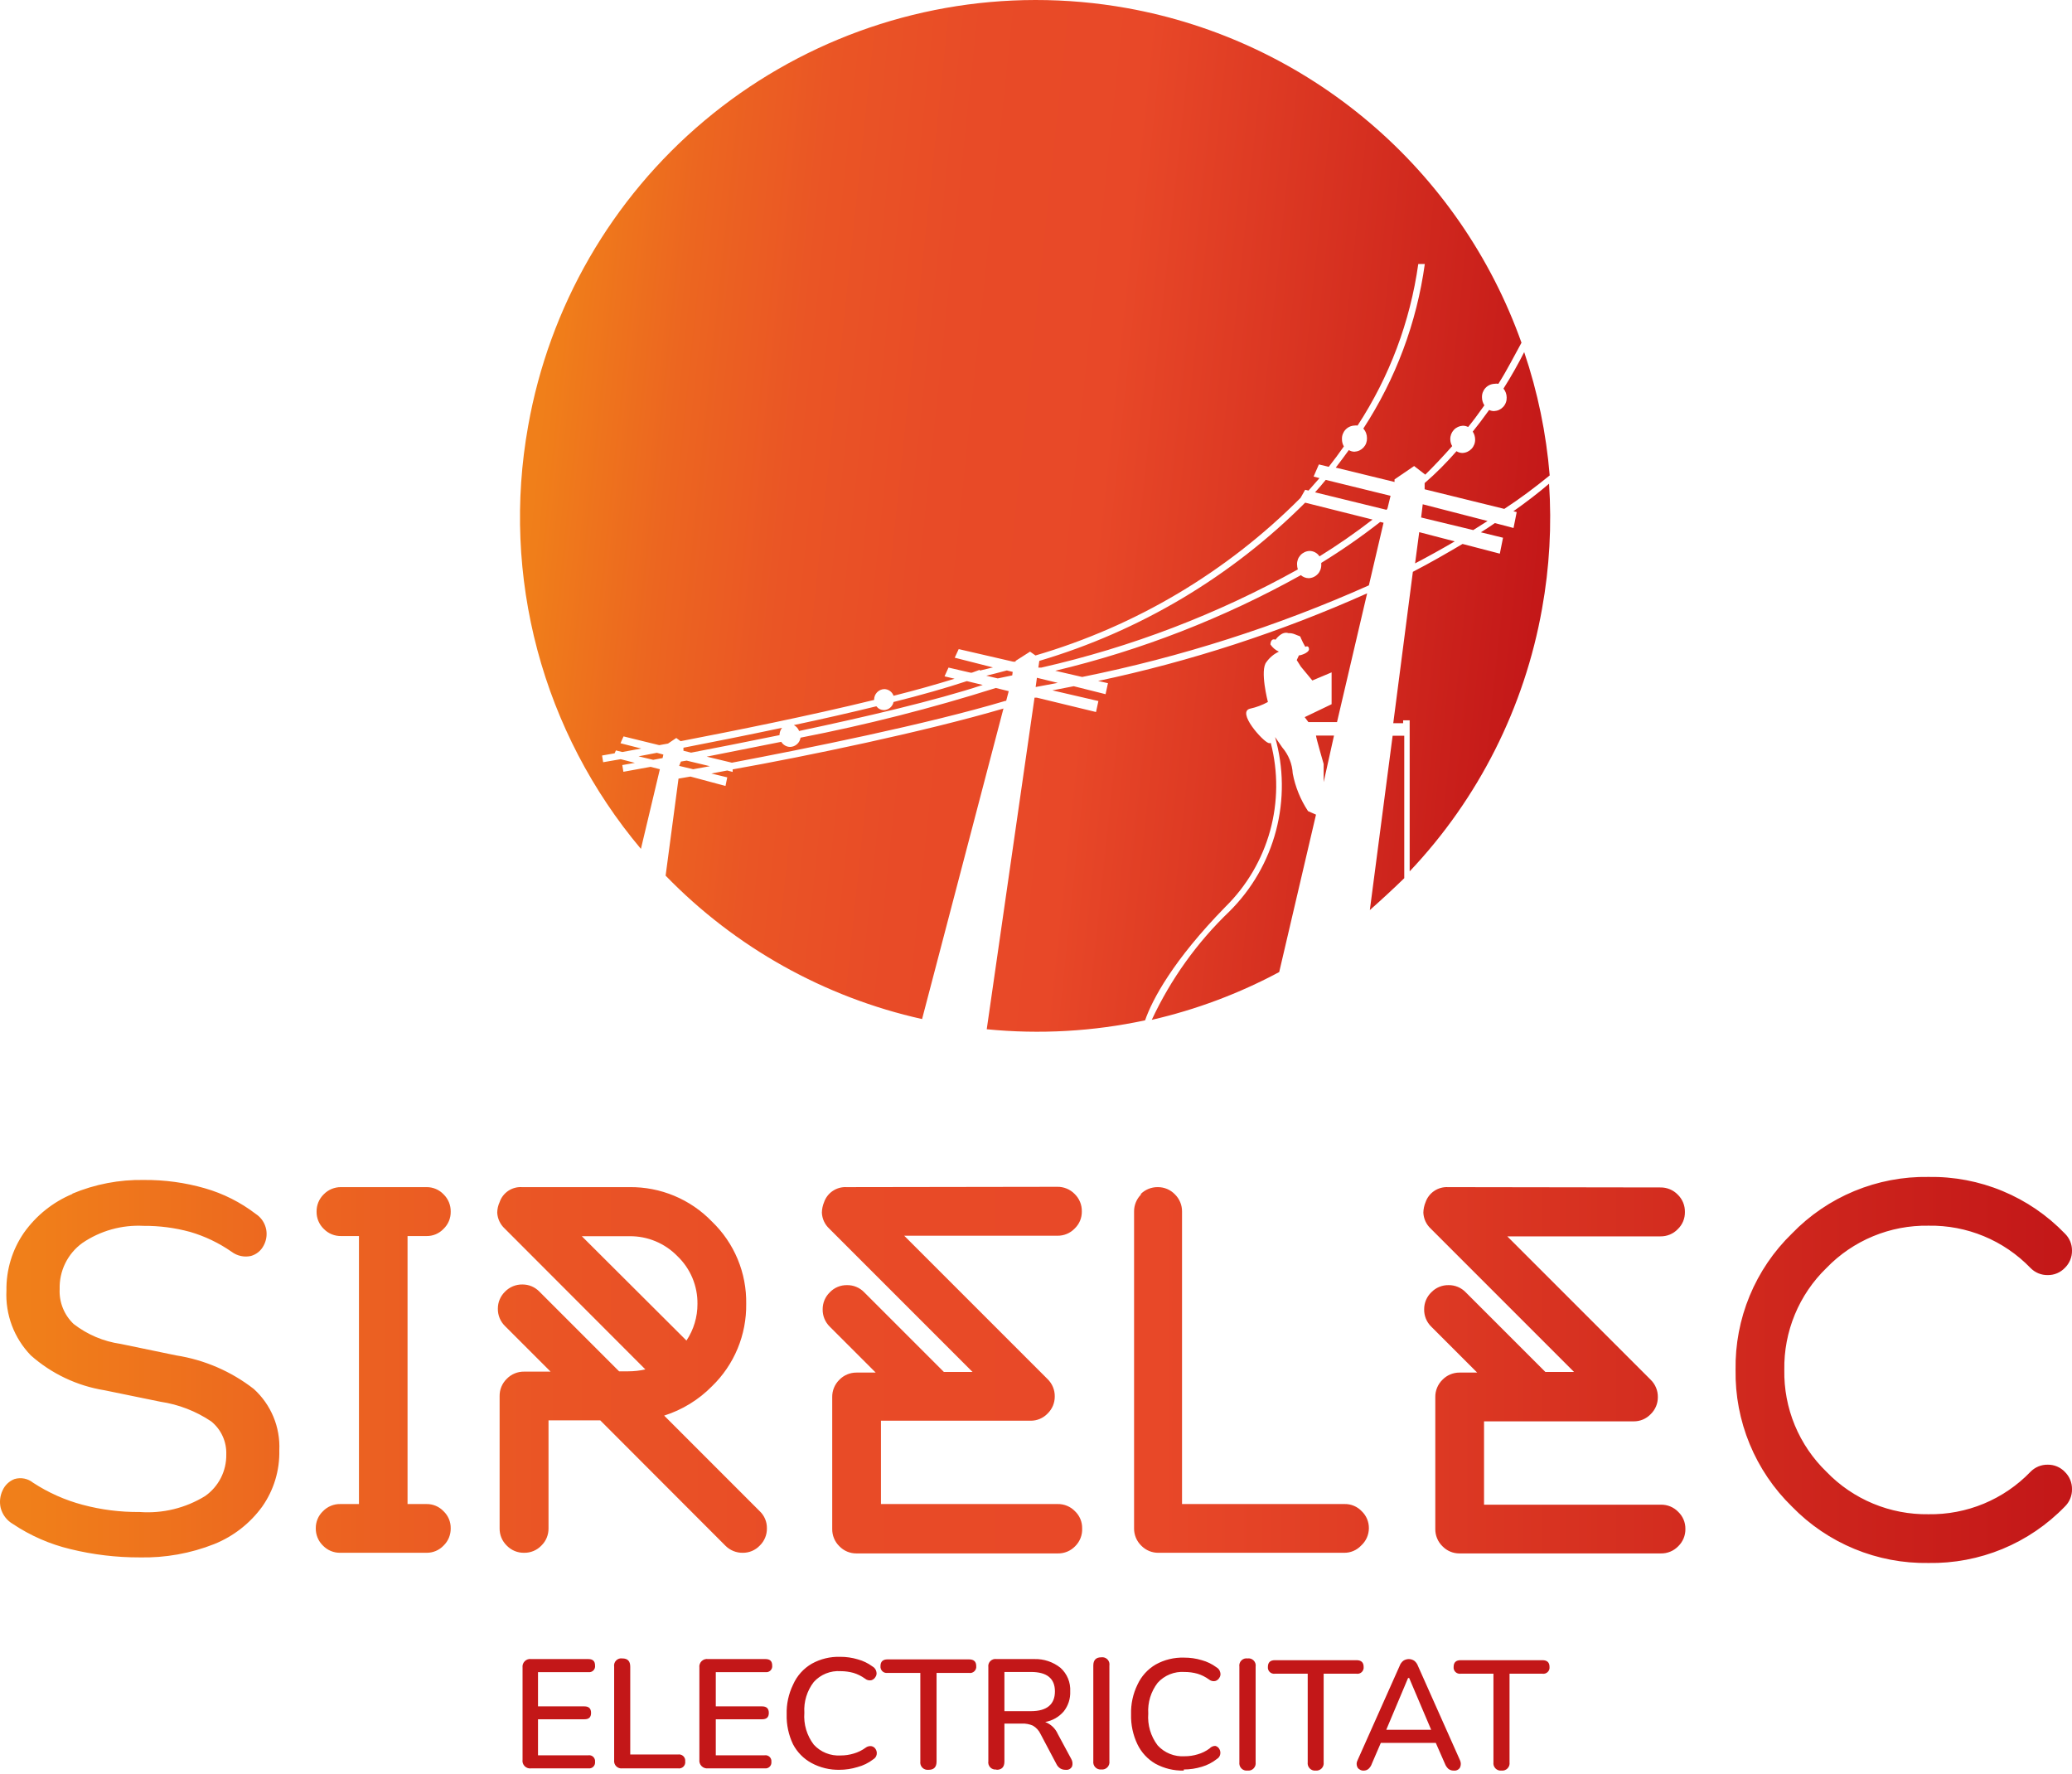 <svg width="111" height="95" viewBox="0 0 111 95" fill="none" xmlns="http://www.w3.org/2000/svg">
<path d="M3.853 63.942C5.075 63.427 6.392 63.174 7.718 63.199C8.818 63.191 9.913 63.34 10.97 63.643C11.958 63.926 12.884 64.392 13.7 65.017C13.848 65.113 13.974 65.238 14.071 65.385C14.168 65.532 14.233 65.697 14.264 65.87C14.314 66.163 14.262 66.464 14.118 66.724C14.049 66.855 13.953 66.972 13.837 67.066C13.721 67.159 13.588 67.229 13.444 67.27C13.266 67.31 13.082 67.31 12.904 67.272C12.726 67.234 12.558 67.157 12.412 67.048C11.732 66.575 10.98 66.214 10.184 65.981C9.372 65.76 8.534 65.651 7.693 65.657C6.526 65.596 5.372 65.919 4.407 66.579C4.02 66.86 3.707 67.232 3.496 67.662C3.285 68.091 3.182 68.566 3.196 69.045C3.179 69.392 3.237 69.739 3.367 70.061C3.496 70.384 3.694 70.675 3.946 70.914C4.679 71.481 5.546 71.849 6.464 71.98L9.434 72.595C10.952 72.832 12.385 73.451 13.598 74.395C14.053 74.809 14.412 75.317 14.648 75.885C14.884 76.453 14.992 77.066 14.963 77.681C14.988 78.761 14.665 79.82 14.042 80.702C13.392 81.594 12.505 82.286 11.482 82.699C10.209 83.203 8.848 83.446 7.479 83.415C6.231 83.418 4.988 83.269 3.776 82.972C2.674 82.709 1.628 82.253 0.687 81.623C0.366 81.436 0.133 81.129 0.038 80.77C-0.037 80.452 -0.001 80.118 0.14 79.823C0.202 79.684 0.29 79.56 0.4 79.456C0.51 79.352 0.639 79.27 0.781 79.217C0.949 79.167 1.127 79.159 1.3 79.193C1.472 79.227 1.634 79.303 1.77 79.413C2.589 79.948 3.488 80.349 4.433 80.599C5.427 80.864 6.451 80.993 7.479 80.983C8.709 81.075 9.936 80.776 10.987 80.13C11.344 79.88 11.634 79.546 11.832 79.158C12.03 78.769 12.129 78.338 12.122 77.903C12.134 77.564 12.067 77.227 11.926 76.919C11.786 76.611 11.575 76.34 11.311 76.128C10.495 75.581 9.568 75.222 8.597 75.078L5.602 74.464C4.134 74.228 2.764 73.58 1.651 72.595C1.207 72.136 0.862 71.591 0.637 70.994C0.413 70.396 0.313 69.759 0.345 69.122C0.327 68.016 0.656 66.933 1.284 66.024C1.941 65.098 2.846 64.376 3.895 63.942M18.274 63.583C18.101 63.58 17.929 63.613 17.769 63.679C17.609 63.745 17.465 63.843 17.344 63.967C17.22 64.088 17.122 64.233 17.055 64.393C16.989 64.553 16.957 64.725 16.96 64.898C16.957 65.069 16.99 65.24 17.056 65.398C17.122 65.557 17.22 65.7 17.344 65.819C17.465 65.944 17.609 66.042 17.769 66.108C17.929 66.174 18.101 66.206 18.274 66.203H19.23V80.557H18.232C18.058 80.553 17.887 80.586 17.727 80.652C17.567 80.718 17.422 80.816 17.302 80.941C17.178 81.058 17.08 81.2 17.014 81.357C16.948 81.514 16.915 81.683 16.917 81.854C16.914 82.027 16.947 82.199 17.013 82.359C17.079 82.519 17.177 82.663 17.302 82.784C17.422 82.908 17.567 83.007 17.727 83.073C17.887 83.139 18.058 83.171 18.232 83.168H22.848C23.019 83.17 23.188 83.137 23.345 83.071C23.502 83.005 23.644 82.907 23.761 82.784C23.886 82.663 23.984 82.519 24.05 82.359C24.116 82.199 24.148 82.027 24.145 81.854C24.148 81.683 24.115 81.514 24.049 81.357C23.983 81.2 23.885 81.058 23.761 80.941C23.644 80.817 23.502 80.719 23.345 80.653C23.188 80.587 23.019 80.554 22.848 80.557H21.833V66.203H22.848C23.019 66.206 23.188 66.173 23.345 66.107C23.502 66.04 23.644 65.943 23.761 65.819C23.885 65.7 23.984 65.557 24.05 65.398C24.116 65.24 24.148 65.069 24.145 64.898C24.148 64.725 24.116 64.553 24.05 64.393C23.984 64.233 23.886 64.088 23.761 63.967C23.644 63.844 23.502 63.746 23.345 63.68C23.188 63.614 23.019 63.581 22.848 63.583H18.274ZM36.775 71.801C37.162 71.22 37.367 70.537 37.364 69.838C37.37 69.361 37.278 68.887 37.093 68.446C36.908 68.006 36.634 67.608 36.289 67.278C35.956 66.937 35.558 66.666 35.118 66.483C34.678 66.299 34.205 66.207 33.728 66.212H31.169L36.775 71.801ZM33.72 63.583C34.544 63.573 35.361 63.731 36.121 64.048C36.881 64.365 37.568 64.834 38.14 65.427C38.733 65.996 39.202 66.682 39.518 67.441C39.834 68.2 39.989 69.016 39.975 69.838C39.986 70.66 39.829 71.475 39.514 72.234C39.198 72.993 38.731 73.679 38.14 74.25C37.428 74.974 36.549 75.513 35.58 75.82L40.7 80.941C40.824 81.058 40.922 81.2 40.988 81.357C41.054 81.514 41.087 81.683 41.084 81.854C41.088 82.027 41.055 82.199 40.989 82.359C40.923 82.519 40.825 82.663 40.7 82.784C40.583 82.907 40.441 83.005 40.284 83.071C40.127 83.137 39.958 83.17 39.787 83.168C39.614 83.17 39.443 83.137 39.283 83.071C39.123 83.005 38.978 82.907 38.857 82.784L32.158 76.076H29.385V81.854C29.388 82.027 29.356 82.199 29.29 82.359C29.224 82.519 29.125 82.663 29.001 82.784C28.882 82.908 28.739 83.006 28.58 83.072C28.422 83.138 28.251 83.171 28.079 83.168C27.906 83.171 27.734 83.139 27.574 83.073C27.414 83.007 27.27 82.908 27.149 82.784C27.025 82.663 26.927 82.519 26.86 82.359C26.794 82.199 26.762 82.027 26.765 81.854V74.779C26.762 74.606 26.794 74.434 26.86 74.275C26.927 74.114 27.025 73.97 27.149 73.849C27.27 73.725 27.414 73.627 27.574 73.561C27.734 73.495 27.906 73.462 28.079 73.465H29.496L27.055 71.025C26.931 70.904 26.833 70.76 26.767 70.6C26.701 70.439 26.668 70.268 26.671 70.094C26.67 69.924 26.703 69.755 26.769 69.599C26.835 69.442 26.933 69.3 27.055 69.181C27.176 69.057 27.32 68.959 27.48 68.893C27.64 68.827 27.812 68.794 27.985 68.797C28.156 68.796 28.325 68.829 28.482 68.895C28.639 68.962 28.78 69.059 28.898 69.181L33.165 73.448H33.66C33.968 73.448 34.274 73.414 34.573 73.346L27.038 65.802C26.798 65.581 26.654 65.275 26.637 64.949C26.64 64.754 26.684 64.562 26.765 64.386C26.849 64.138 27.013 63.925 27.23 63.78C27.448 63.635 27.707 63.566 27.968 63.583H33.72ZM45.351 63.583C45.091 63.569 44.833 63.639 44.616 63.784C44.399 63.928 44.234 64.139 44.148 64.386C44.073 64.564 44.033 64.755 44.029 64.949C44.042 65.274 44.183 65.58 44.421 65.802L52.101 73.482H50.565L46.298 69.216C46.179 69.092 46.036 68.994 45.877 68.928C45.719 68.862 45.548 68.829 45.377 68.832C45.205 68.829 45.035 68.861 44.876 68.927C44.717 68.993 44.574 69.091 44.455 69.216C44.333 69.334 44.235 69.476 44.169 69.633C44.103 69.79 44.07 69.958 44.071 70.129C44.068 70.302 44.1 70.474 44.167 70.634C44.233 70.794 44.331 70.938 44.455 71.059L46.913 73.516H45.88C45.71 73.515 45.541 73.549 45.384 73.615C45.227 73.68 45.085 73.778 44.967 73.9C44.843 74.021 44.745 74.166 44.679 74.326C44.612 74.486 44.58 74.657 44.583 74.831V81.888C44.58 82.061 44.612 82.233 44.679 82.393C44.745 82.553 44.843 82.698 44.967 82.818C45.085 82.941 45.227 83.038 45.384 83.104C45.541 83.17 45.71 83.203 45.88 83.202H56.667C56.84 83.205 57.012 83.173 57.172 83.107C57.332 83.041 57.476 82.942 57.597 82.818C57.724 82.693 57.823 82.542 57.888 82.376C57.953 82.21 57.981 82.032 57.972 81.854C57.975 81.683 57.942 81.514 57.876 81.357C57.81 81.2 57.712 81.058 57.588 80.941C57.468 80.816 57.323 80.718 57.163 80.652C57.003 80.586 56.831 80.553 56.658 80.557H47.194V76.094H55.208C55.378 76.096 55.547 76.063 55.704 75.997C55.861 75.931 56.003 75.833 56.121 75.71C56.243 75.591 56.34 75.45 56.407 75.293C56.472 75.136 56.506 74.967 56.505 74.796C56.508 74.623 56.475 74.451 56.409 74.291C56.343 74.132 56.245 73.987 56.121 73.866L48.44 66.186H56.641C56.814 66.189 56.986 66.157 57.146 66.091C57.306 66.025 57.451 65.927 57.571 65.802C57.695 65.683 57.794 65.54 57.86 65.382C57.926 65.223 57.958 65.052 57.955 64.88C57.958 64.707 57.926 64.535 57.86 64.376C57.794 64.216 57.696 64.071 57.571 63.95C57.451 63.826 57.306 63.728 57.146 63.662C56.986 63.596 56.814 63.563 56.641 63.566L45.351 63.583ZM61.138 63.967C61.014 64.088 60.916 64.233 60.85 64.393C60.784 64.553 60.751 64.725 60.754 64.898V81.854C60.751 82.027 60.784 82.199 60.85 82.359C60.916 82.519 61.014 82.663 61.138 82.784C61.259 82.908 61.404 83.007 61.563 83.073C61.724 83.139 61.895 83.171 62.068 83.168H72.001C72.172 83.171 72.341 83.138 72.498 83.072C72.656 83.006 72.797 82.908 72.915 82.784C73.045 82.666 73.15 82.523 73.222 82.363C73.294 82.203 73.332 82.029 73.333 81.854C73.335 81.683 73.302 81.514 73.236 81.357C73.17 81.2 73.072 81.058 72.949 80.941C72.832 80.817 72.69 80.719 72.533 80.653C72.375 80.586 72.206 80.554 72.036 80.557H63.323V64.898C63.326 64.725 63.294 64.553 63.227 64.393C63.161 64.233 63.063 64.088 62.939 63.967C62.821 63.845 62.679 63.748 62.522 63.681C62.365 63.615 62.196 63.582 62.026 63.583C61.853 63.58 61.681 63.613 61.521 63.679C61.361 63.745 61.216 63.843 61.096 63.967M77.574 63.583C77.314 63.569 77.055 63.639 76.838 63.784C76.621 63.928 76.457 64.139 76.371 64.386C76.296 64.564 76.256 64.755 76.251 64.949C76.265 65.274 76.406 65.58 76.644 65.802L84.324 73.482H82.788L78.521 69.216C78.402 69.092 78.259 68.994 78.1 68.928C77.942 68.862 77.771 68.829 77.6 68.832C77.428 68.829 77.257 68.862 77.099 68.928C76.94 68.994 76.797 69.092 76.678 69.216C76.555 69.334 76.458 69.476 76.392 69.633C76.326 69.79 76.293 69.958 76.294 70.129C76.291 70.302 76.323 70.474 76.389 70.634C76.455 70.794 76.553 70.938 76.678 71.059L79.135 73.516H78.188C78.018 73.515 77.849 73.549 77.692 73.615C77.535 73.68 77.393 73.778 77.275 73.9C77.151 74.021 77.053 74.166 76.987 74.326C76.921 74.486 76.888 74.657 76.891 74.831V81.888C76.888 82.061 76.921 82.233 76.987 82.393C77.053 82.553 77.151 82.698 77.275 82.818C77.393 82.941 77.535 83.038 77.692 83.104C77.849 83.17 78.018 83.203 78.188 83.202H88.975C89.148 83.205 89.32 83.173 89.48 83.107C89.64 83.041 89.784 82.942 89.905 82.818C90.029 82.698 90.127 82.553 90.194 82.393C90.26 82.233 90.292 82.061 90.289 81.888C90.291 81.717 90.258 81.548 90.192 81.391C90.126 81.234 90.028 81.092 89.905 80.975C89.784 80.85 89.64 80.752 89.48 80.686C89.32 80.62 89.148 80.588 88.975 80.591H79.502V76.128H87.516C87.686 76.13 87.855 76.097 88.012 76.031C88.169 75.965 88.311 75.867 88.429 75.744C88.551 75.626 88.648 75.484 88.715 75.327C88.781 75.17 88.814 75.001 88.813 74.831C88.816 74.657 88.783 74.486 88.717 74.326C88.651 74.166 88.553 74.021 88.429 73.9L80.748 66.22H88.949C89.122 66.223 89.294 66.191 89.454 66.125C89.614 66.059 89.759 65.961 89.879 65.836C90.003 65.717 90.102 65.574 90.168 65.416C90.234 65.257 90.266 65.086 90.263 64.915C90.266 64.742 90.234 64.57 90.168 64.41C90.102 64.25 90.004 64.105 89.879 63.984C89.759 63.86 89.614 63.762 89.454 63.696C89.294 63.63 89.122 63.597 88.949 63.6L77.574 63.583ZM95.998 66.067C95.022 67.013 94.25 68.15 93.731 69.406C93.211 70.662 92.955 72.012 92.977 73.371C92.955 74.733 93.212 76.085 93.732 77.344C94.251 78.603 95.022 79.743 95.998 80.693C96.946 81.669 98.084 82.441 99.342 82.96C100.6 83.48 101.95 83.736 103.311 83.714C104.671 83.737 106.02 83.481 107.277 82.962C108.533 82.442 109.67 81.67 110.616 80.693C110.74 80.573 110.838 80.428 110.904 80.268C110.97 80.108 111.003 79.936 111 79.763C111.003 79.59 110.97 79.418 110.904 79.258C110.838 79.098 110.74 78.953 110.616 78.833C110.498 78.709 110.356 78.612 110.199 78.546C110.042 78.479 109.873 78.447 109.703 78.449C109.53 78.446 109.358 78.478 109.198 78.544C109.038 78.61 108.893 78.709 108.773 78.833C108.067 79.566 107.217 80.145 106.278 80.536C105.338 80.926 104.328 81.119 103.311 81.103C102.294 81.118 101.284 80.925 100.345 80.534C99.405 80.144 98.556 79.565 97.85 78.833C97.118 78.126 96.54 77.277 96.15 76.338C95.761 75.398 95.57 74.388 95.588 73.371C95.571 72.355 95.763 71.345 96.152 70.406C96.541 69.466 97.119 68.617 97.85 67.91C98.556 67.179 99.406 66.601 100.346 66.212C101.285 65.823 102.294 65.631 103.311 65.648C104.328 65.63 105.338 65.822 106.277 66.211C107.217 66.6 108.066 67.178 108.773 67.91C108.893 68.034 109.038 68.132 109.198 68.199C109.358 68.265 109.53 68.297 109.703 68.294C109.873 68.296 110.042 68.263 110.199 68.197C110.356 68.131 110.498 68.033 110.616 67.91C110.74 67.79 110.838 67.645 110.904 67.485C110.97 67.325 111.003 67.153 111 66.98C111.001 66.809 110.968 66.641 110.902 66.484C110.836 66.327 110.738 66.185 110.616 66.067C109.671 65.087 108.536 64.313 107.279 63.792C106.022 63.27 104.671 63.014 103.311 63.037C101.95 63.014 100.598 63.272 99.34 63.793C98.082 64.314 96.944 65.088 95.998 66.067Z" fill="url(#paint0_linear_24_1309)"/>
<path d="M28.464 94.714C28.4 94.724 28.334 94.719 28.273 94.699C28.211 94.679 28.155 94.645 28.109 94.599C28.063 94.553 28.029 94.497 28.009 94.436C27.989 94.374 27.984 94.308 27.994 94.245V89.321C27.986 89.257 27.992 89.193 28.012 89.132C28.033 89.072 28.068 89.017 28.113 88.972C28.159 88.927 28.214 88.894 28.275 88.874C28.336 88.855 28.401 88.85 28.464 88.86H31.519C31.758 88.86 31.877 88.971 31.877 89.201C31.884 89.25 31.88 89.3 31.865 89.346C31.849 89.393 31.823 89.436 31.788 89.471C31.753 89.505 31.711 89.531 31.664 89.547C31.617 89.562 31.567 89.567 31.519 89.56H28.822V91.394H31.305C31.544 91.394 31.664 91.505 31.664 91.744C31.664 91.983 31.544 92.085 31.305 92.085H28.822V94.014H31.519C31.567 94.007 31.616 94.011 31.662 94.026C31.708 94.041 31.75 94.067 31.784 94.101C31.819 94.135 31.845 94.176 31.861 94.222C31.878 94.267 31.883 94.316 31.877 94.364C31.883 94.412 31.878 94.461 31.861 94.506C31.845 94.552 31.819 94.593 31.784 94.627C31.75 94.661 31.708 94.686 31.662 94.701C31.616 94.716 31.567 94.721 31.519 94.714H28.464ZM36.323 94.714C36.375 94.722 36.428 94.719 36.478 94.703C36.528 94.687 36.573 94.66 36.61 94.624C36.648 94.587 36.676 94.542 36.693 94.493C36.71 94.443 36.715 94.39 36.707 94.338C36.713 94.287 36.707 94.235 36.69 94.187C36.672 94.139 36.644 94.095 36.606 94.059C36.569 94.024 36.524 93.997 36.475 93.982C36.426 93.967 36.374 93.963 36.323 93.971H33.763V89.269C33.763 88.971 33.627 88.826 33.336 88.826C33.276 88.817 33.215 88.822 33.158 88.841C33.1 88.861 33.048 88.893 33.006 88.937C32.963 88.98 32.932 89.033 32.913 89.091C32.895 89.148 32.891 89.21 32.901 89.269V94.27C32.893 94.33 32.898 94.392 32.918 94.45C32.937 94.507 32.969 94.56 33.012 94.603C33.055 94.646 33.108 94.678 33.166 94.698C33.223 94.717 33.285 94.722 33.345 94.714H36.323ZM40.965 94.714C41.013 94.721 41.062 94.716 41.108 94.701C41.154 94.686 41.196 94.661 41.231 94.627C41.266 94.593 41.292 94.552 41.308 94.506C41.324 94.461 41.33 94.412 41.324 94.364C41.33 94.316 41.324 94.267 41.308 94.222C41.292 94.176 41.266 94.135 41.231 94.101C41.196 94.067 41.154 94.041 41.108 94.026C41.062 94.011 41.013 94.007 40.965 94.014H38.346V92.085H40.829C41.068 92.085 41.187 91.975 41.187 91.744C41.187 91.514 41.068 91.394 40.829 91.394H38.346V89.56H41.008C41.057 89.567 41.107 89.562 41.153 89.547C41.2 89.531 41.243 89.505 41.277 89.471C41.312 89.436 41.338 89.393 41.354 89.346C41.369 89.3 41.374 89.25 41.367 89.201C41.367 88.971 41.247 88.86 41.008 88.86H37.936C37.873 88.85 37.808 88.855 37.747 88.874C37.687 88.894 37.631 88.927 37.585 88.972C37.54 89.017 37.505 89.072 37.485 89.132C37.464 89.193 37.458 89.257 37.467 89.321V94.245C37.458 94.308 37.465 94.373 37.485 94.434C37.506 94.494 37.54 94.55 37.586 94.595C37.631 94.64 37.686 94.675 37.747 94.695C37.808 94.716 37.872 94.722 37.936 94.714H40.965ZM44.968 94.791C45.294 94.791 45.62 94.742 45.932 94.646C46.242 94.566 46.532 94.423 46.785 94.227C46.832 94.2 46.872 94.163 46.903 94.119C46.934 94.075 46.955 94.025 46.965 93.971C46.983 93.874 46.964 93.774 46.913 93.69C46.891 93.65 46.86 93.615 46.823 93.587C46.786 93.559 46.745 93.539 46.7 93.528C46.644 93.517 46.586 93.518 46.53 93.532C46.474 93.545 46.421 93.57 46.376 93.605C46.183 93.747 45.966 93.854 45.736 93.92C45.509 93.989 45.273 94.024 45.036 94.023C44.767 94.04 44.499 93.997 44.249 93.896C43.999 93.796 43.776 93.641 43.594 93.442C43.222 92.954 43.043 92.347 43.09 91.736C43.053 91.144 43.232 90.559 43.594 90.089C43.774 89.889 43.998 89.733 44.248 89.632C44.498 89.532 44.767 89.489 45.036 89.508C45.27 89.508 45.502 89.54 45.727 89.602C45.948 89.67 46.155 89.774 46.342 89.909C46.387 89.947 46.441 89.975 46.498 89.99C46.556 90.004 46.616 90.006 46.674 89.995C46.768 89.969 46.848 89.908 46.896 89.824C46.926 89.783 46.946 89.735 46.955 89.685C46.964 89.635 46.961 89.583 46.947 89.534C46.935 89.474 46.909 89.418 46.872 89.37C46.835 89.321 46.788 89.281 46.734 89.252C46.501 89.08 46.237 88.953 45.958 88.877C45.65 88.784 45.331 88.738 45.01 88.74C44.48 88.724 43.955 88.85 43.491 89.107C43.044 89.366 42.691 89.76 42.484 90.234C42.245 90.728 42.127 91.272 42.143 91.821C42.128 92.375 42.245 92.925 42.484 93.425C42.706 93.847 43.047 94.195 43.466 94.424C43.931 94.677 44.455 94.803 44.985 94.791M49.755 94.791C50.037 94.791 50.173 94.637 50.173 94.347V89.602H51.914C51.965 89.611 52.017 89.607 52.066 89.592C52.115 89.576 52.16 89.55 52.197 89.514C52.234 89.479 52.263 89.435 52.281 89.387C52.298 89.338 52.304 89.286 52.298 89.235C52.298 88.996 52.17 88.877 51.914 88.877H47.545C47.297 88.877 47.169 88.996 47.169 89.235C47.164 89.286 47.17 89.337 47.187 89.384C47.204 89.432 47.231 89.475 47.267 89.51C47.304 89.546 47.347 89.573 47.395 89.588C47.444 89.604 47.495 89.609 47.545 89.602H49.303V94.347C49.294 94.406 49.3 94.467 49.319 94.524C49.338 94.581 49.369 94.633 49.411 94.676C49.453 94.719 49.505 94.751 49.561 94.771C49.618 94.791 49.678 94.798 49.738 94.791M53.382 94.791C53.663 94.791 53.808 94.646 53.808 94.347V92.316H54.747C54.949 92.307 55.151 92.345 55.336 92.427C55.51 92.528 55.65 92.68 55.737 92.862L56.59 94.475C56.635 94.572 56.706 94.655 56.795 94.714C56.885 94.769 56.989 94.796 57.094 94.791C57.163 94.8 57.234 94.788 57.296 94.754C57.357 94.72 57.406 94.667 57.435 94.603C57.455 94.536 57.461 94.466 57.452 94.397C57.444 94.328 57.42 94.261 57.384 94.202L56.667 92.871C56.602 92.725 56.51 92.593 56.394 92.483C56.278 92.374 56.142 92.288 55.993 92.231C56.378 92.162 56.727 91.963 56.983 91.667C57.225 91.363 57.35 90.981 57.333 90.592C57.346 90.356 57.306 90.12 57.216 89.901C57.126 89.683 56.988 89.487 56.812 89.329C56.416 89.013 55.92 88.846 55.413 88.86H53.39C53.331 88.85 53.269 88.854 53.211 88.872C53.154 88.89 53.101 88.922 53.057 88.964C53.014 89.007 52.982 89.059 52.962 89.116C52.943 89.174 52.938 89.235 52.947 89.295V94.33C52.936 94.39 52.941 94.451 52.959 94.509C52.977 94.567 53.009 94.619 53.051 94.663C53.093 94.706 53.146 94.739 53.203 94.758C53.261 94.777 53.322 94.782 53.382 94.774M53.808 89.551H55.233C56.087 89.551 56.514 89.901 56.514 90.592C56.514 91.283 56.087 91.65 55.233 91.65H53.808V89.551ZM58.997 94.774C59.056 94.781 59.117 94.774 59.173 94.754C59.23 94.734 59.281 94.701 59.324 94.659C59.365 94.616 59.397 94.564 59.416 94.507C59.435 94.45 59.44 94.389 59.432 94.33V89.21C59.442 89.15 59.438 89.089 59.42 89.031C59.402 88.973 59.37 88.92 59.328 88.877C59.285 88.834 59.233 88.801 59.175 88.782C59.118 88.762 59.057 88.757 58.997 88.766C58.715 88.766 58.57 88.911 58.57 89.21V94.33C58.562 94.388 58.568 94.448 58.586 94.504C58.604 94.561 58.635 94.612 58.676 94.655C58.717 94.698 58.767 94.731 58.823 94.751C58.878 94.772 58.938 94.779 58.997 94.774ZM63.417 94.774C63.744 94.774 64.069 94.725 64.382 94.629C64.676 94.543 64.952 94.401 65.192 94.21C65.239 94.183 65.279 94.146 65.31 94.102C65.341 94.058 65.362 94.007 65.371 93.954C65.389 93.857 65.371 93.757 65.32 93.673C65.297 93.633 65.267 93.598 65.23 93.57C65.193 93.542 65.151 93.522 65.107 93.511C65.049 93.51 64.992 93.522 64.939 93.546C64.886 93.569 64.838 93.604 64.8 93.647C64.608 93.791 64.391 93.898 64.16 93.963C63.933 94.032 63.697 94.067 63.46 94.065C63.191 94.082 62.922 94.039 62.673 93.939C62.423 93.838 62.199 93.683 62.018 93.485C61.646 92.997 61.467 92.39 61.514 91.778C61.477 91.186 61.656 90.601 62.018 90.131C62.198 89.931 62.422 89.775 62.672 89.675C62.922 89.574 63.191 89.532 63.46 89.551C63.694 89.551 63.926 89.582 64.151 89.645C64.371 89.712 64.579 89.816 64.766 89.952C64.811 89.99 64.865 90.017 64.922 90.032C64.98 90.047 65.04 90.049 65.098 90.037C65.192 90.012 65.272 89.951 65.32 89.867C65.35 89.825 65.37 89.778 65.379 89.728C65.388 89.677 65.385 89.626 65.371 89.577C65.359 89.517 65.333 89.461 65.296 89.412C65.259 89.364 65.212 89.324 65.158 89.295C64.925 89.123 64.661 88.996 64.382 88.92C64.074 88.827 63.755 88.781 63.434 88.783C62.904 88.766 62.379 88.893 61.915 89.15C61.484 89.402 61.142 89.78 60.934 90.234C60.694 90.728 60.577 91.272 60.593 91.821C60.578 92.375 60.695 92.925 60.934 93.425C61.144 93.861 61.48 94.223 61.898 94.466C62.364 94.719 62.888 94.846 63.417 94.833M66.831 94.833C66.89 94.84 66.951 94.834 67.007 94.814C67.064 94.794 67.115 94.761 67.157 94.718C67.199 94.675 67.231 94.624 67.25 94.567C67.269 94.51 67.274 94.449 67.266 94.39V89.269C67.276 89.21 67.272 89.148 67.254 89.091C67.235 89.033 67.204 88.98 67.161 88.937C67.119 88.893 67.067 88.861 67.009 88.841C66.952 88.822 66.891 88.817 66.831 88.826C66.771 88.817 66.709 88.822 66.652 88.841C66.594 88.861 66.542 88.893 66.5 88.937C66.457 88.98 66.426 89.033 66.408 89.091C66.389 89.148 66.385 89.21 66.395 89.269V94.39C66.387 94.449 66.393 94.51 66.412 94.567C66.43 94.624 66.462 94.675 66.504 94.718C66.546 94.761 66.597 94.794 66.654 94.814C66.71 94.834 66.771 94.84 66.831 94.833ZM70.483 94.833C70.542 94.839 70.601 94.831 70.657 94.811C70.712 94.79 70.763 94.757 70.804 94.715C70.845 94.672 70.876 94.621 70.894 94.564C70.912 94.508 70.918 94.448 70.91 94.39V89.645H72.668C72.718 89.653 72.77 89.65 72.82 89.634C72.869 89.619 72.914 89.593 72.951 89.557C72.988 89.522 73.017 89.478 73.034 89.429C73.052 89.381 73.058 89.329 73.052 89.278C73.052 89.039 72.924 88.92 72.668 88.92H68.298C68.051 88.92 67.923 89.039 67.923 89.278C67.917 89.328 67.923 89.379 67.94 89.427C67.957 89.475 67.985 89.518 68.021 89.553C68.057 89.588 68.101 89.615 68.149 89.631C68.197 89.647 68.248 89.652 68.298 89.645H70.056V94.39C70.048 94.449 70.053 94.51 70.072 94.567C70.091 94.624 70.123 94.675 70.165 94.718C70.207 94.761 70.258 94.794 70.315 94.814C70.371 94.834 70.432 94.84 70.492 94.833M73.052 94.833C73.148 94.837 73.243 94.803 73.316 94.739C73.399 94.662 73.46 94.565 73.495 94.458L73.973 93.349H76.917L77.404 94.458C77.443 94.565 77.508 94.662 77.591 94.739C77.674 94.805 77.777 94.838 77.882 94.833C77.947 94.841 78.013 94.83 78.072 94.801C78.131 94.772 78.18 94.727 78.214 94.671C78.243 94.61 78.258 94.543 78.258 94.475C78.258 94.407 78.243 94.34 78.214 94.279L75.962 89.227C75.922 89.115 75.851 89.017 75.757 88.945C75.672 88.891 75.575 88.862 75.475 88.86C75.372 88.861 75.272 88.89 75.185 88.945C75.091 89.017 75.019 89.115 74.98 89.227L72.727 94.279C72.694 94.339 72.676 94.406 72.676 94.475C72.676 94.544 72.694 94.611 72.727 94.671C72.766 94.727 72.819 94.771 72.88 94.799C72.942 94.828 73.01 94.84 73.077 94.833M75.492 89.875L76.67 92.649H74.263L75.432 89.875H75.492ZM80.442 94.833C80.501 94.839 80.56 94.831 80.615 94.811C80.671 94.79 80.721 94.757 80.762 94.715C80.803 94.672 80.834 94.621 80.853 94.564C80.871 94.508 80.876 94.448 80.868 94.39V89.645H82.626C82.677 89.653 82.729 89.65 82.778 89.634C82.827 89.619 82.872 89.593 82.909 89.557C82.947 89.522 82.975 89.478 82.993 89.429C83.01 89.381 83.016 89.329 83.01 89.278C83.01 89.039 82.882 88.92 82.626 88.92H78.249C78.001 88.92 77.873 89.039 77.873 89.278C77.867 89.328 77.873 89.379 77.89 89.427C77.907 89.475 77.935 89.518 77.971 89.553C78.007 89.588 78.051 89.615 78.099 89.631C78.147 89.647 78.198 89.652 78.249 89.645H80.006V94.39C79.998 94.449 80.004 94.51 80.022 94.567C80.041 94.624 80.073 94.675 80.115 94.718C80.157 94.761 80.208 94.794 80.265 94.814C80.322 94.834 80.382 94.84 80.442 94.833Z" fill="#C31718"/>
<path d="M70.91 41.891V40.918C70.91 40.918 70.5 39.51 70.5 39.399H71.464L70.91 41.891ZM69.254 41.43C69.226 40.915 69.028 40.423 68.691 40.031L68.307 39.476C68.773 41.11 68.791 42.84 68.36 44.483C67.93 46.127 67.065 47.625 65.858 48.82C64.125 50.48 62.716 52.448 61.702 54.623C64.081 54.077 66.377 53.216 68.529 52.063L70.5 43.632L70.073 43.444C69.67 42.834 69.391 42.149 69.254 41.43ZM73.384 48.744C74.027 48.175 74.642 47.606 75.228 47.037V39.408H74.605L73.384 48.744ZM74.332 27.222L74.494 26.556L71.021 25.703C70.833 25.933 70.645 26.155 70.449 26.369L74.281 27.307L74.332 27.222ZM79.691 27.905L76.218 27.009L76.132 27.717L78.923 28.391L79.691 27.905ZM75.808 30.175C76.525 29.799 77.233 29.407 77.933 28.997L76.03 28.502L75.808 30.175ZM55.481 36.797L56.667 36.575L55.549 36.302L55.481 36.797ZM83.019 25.464C82.835 23.215 82.377 20.997 81.653 18.859C81.338 19.482 80.971 20.139 80.544 20.813C80.654 20.948 80.714 21.117 80.715 21.291C80.718 21.383 80.704 21.475 80.671 21.561C80.639 21.647 80.591 21.726 80.528 21.794C80.465 21.861 80.39 21.915 80.306 21.954C80.223 21.992 80.132 22.013 80.041 22.017C79.949 22.019 79.858 21.999 79.776 21.957L79.298 22.605L78.897 23.117C78.979 23.242 79.023 23.387 79.025 23.535C79.03 23.721 78.962 23.9 78.836 24.036C78.71 24.171 78.536 24.252 78.351 24.261C78.236 24.261 78.124 24.229 78.027 24.167C77.498 24.773 76.934 25.345 76.32 25.874V26.206L80.587 27.256C81.44 26.701 82.242 26.096 83.019 25.464ZM35.35 41.2L34.855 41.072L33.396 41.337L33.337 40.978L34.011 40.859L33.251 40.662L32.312 40.825L32.253 40.466L32.927 40.347L32.995 40.193L33.337 40.278L34.352 40.091L33.243 39.809L33.302 39.664L33.405 39.442L35.316 39.911L35.786 39.826L36.229 39.527L36.46 39.698C39.378 39.135 43.346 38.341 46.828 37.488C46.826 37.414 46.838 37.34 46.864 37.271C46.891 37.202 46.93 37.139 46.981 37.085C47.032 37.031 47.092 36.987 47.16 36.957C47.227 36.927 47.3 36.91 47.374 36.908C47.483 36.91 47.589 36.946 47.678 37.01C47.766 37.074 47.833 37.163 47.869 37.266C49.064 36.967 50.173 36.652 51.138 36.353L50.6 36.225L50.813 35.756L51.991 36.029H52.068L52.486 35.875V35.918L53.194 35.747L51.146 35.227L51.359 34.766L54.278 35.44H54.406V35.397L55.182 34.902L55.472 35.107C60.842 33.536 65.727 30.633 69.672 26.667L69.92 26.232L70.099 26.275L70.688 25.609L70.372 25.524L70.654 24.875L71.183 25.003C71.464 24.645 71.729 24.287 71.993 23.911C71.924 23.792 71.889 23.656 71.891 23.518C71.884 23.334 71.95 23.155 72.075 23.019C72.199 22.883 72.373 22.802 72.557 22.793C72.613 22.784 72.671 22.784 72.727 22.793C74.434 20.183 75.545 17.229 75.979 14.14H76.329C75.895 17.286 74.77 20.296 73.035 22.955C73.163 23.095 73.233 23.278 73.231 23.467C73.234 23.559 73.219 23.651 73.188 23.737C73.156 23.823 73.107 23.902 73.044 23.97C72.981 24.037 72.906 24.091 72.823 24.13C72.739 24.168 72.649 24.189 72.557 24.193C72.451 24.192 72.348 24.162 72.258 24.107C72.028 24.423 71.797 24.739 71.558 25.046L74.707 25.814V25.677L75.757 24.961L76.354 25.422C76.849 24.935 77.327 24.423 77.796 23.894C77.731 23.783 77.695 23.656 77.694 23.527C77.689 23.342 77.757 23.163 77.883 23.027C78.009 22.891 78.183 22.811 78.368 22.802C78.466 22.802 78.562 22.825 78.65 22.87C78.778 22.708 78.906 22.554 79.025 22.392C79.145 22.23 79.358 21.94 79.52 21.709C79.437 21.582 79.393 21.434 79.392 21.283C79.385 21.099 79.451 20.919 79.576 20.783C79.7 20.647 79.874 20.566 80.058 20.557C80.128 20.544 80.201 20.544 80.271 20.557C80.757 19.789 81.124 19.047 81.508 18.356C79.877 13.772 77.064 9.701 73.354 6.554C69.644 3.407 65.168 1.296 60.379 0.435C58.757 0.144 57.112 -0.002 55.464 1.84143e-05C48.977 0.007 42.699 2.298 37.73 6.47C32.763 10.642 29.422 16.43 28.293 22.819C27.575 26.806 27.744 30.902 28.788 34.816C29.833 38.731 31.726 42.367 34.335 45.467L35.35 41.2ZM55.677 35.397L55.626 35.756H55.788C60.594 34.665 65.221 32.895 69.527 30.499C69.5 30.413 69.486 30.324 69.485 30.234C69.478 30.05 69.544 29.871 69.668 29.735C69.793 29.599 69.966 29.518 70.15 29.509C70.257 29.509 70.362 29.535 70.456 29.586C70.55 29.637 70.629 29.71 70.688 29.799C71.668 29.191 72.617 28.533 73.529 27.828L69.92 26.923C65.953 30.891 61.057 33.804 55.677 35.397ZM54.252 35.986L53.937 35.909L53.288 36.08L52.836 36.191L53.45 36.336L54.227 36.174L54.252 35.986ZM53.757 37.949C49.542 39.186 43.193 40.509 39.25 41.209V41.345L38.96 41.268L38.107 41.43L38.96 41.635L38.866 42.096L36.989 41.593L36.349 41.703L35.658 46.9C39.39 50.745 44.166 53.415 49.397 54.581L53.757 37.949ZM34.207 40.509L34.992 40.697L35.495 40.603L35.538 40.415L35.188 40.321L34.207 40.509ZM65.653 48.564C66.791 47.443 67.614 46.042 68.04 44.503C68.465 42.963 68.478 41.338 68.077 39.792C68.056 39.801 68.035 39.805 68.013 39.805C67.991 39.805 67.969 39.801 67.949 39.792C67.633 39.69 66.242 38.136 66.967 37.957C67.301 37.884 67.623 37.764 67.923 37.599C67.923 37.599 67.479 35.892 67.846 35.457C68.017 35.218 68.246 35.027 68.512 34.902C68.328 34.82 68.171 34.687 68.059 34.518C68.059 34.518 68.059 34.16 68.333 34.262C68.333 34.262 68.657 33.784 69.024 33.912C69.141 33.907 69.257 33.928 69.365 33.972C69.647 34.1 69.647 34.032 69.698 34.194C69.765 34.349 69.842 34.501 69.928 34.646C69.928 34.646 70.108 34.535 70.125 34.757C70.142 34.979 69.604 35.124 69.587 35.099L69.468 35.355L69.689 35.704L70.304 36.447L71.336 36.012V37.718L69.894 38.41L70.091 38.674H71.626L73.239 31.779C68.614 33.848 63.783 35.421 58.826 36.472L59.355 36.592L59.227 37.181L57.521 36.754L56.377 36.976L58.843 37.548L58.715 38.136L55.549 37.368H55.421L52.861 55.127C55.696 55.407 58.558 55.246 61.344 54.649C61.728 53.539 62.846 51.432 65.653 48.564ZM73.333 31.352L74.118 27.999L73.939 27.956C72.929 28.746 71.874 29.478 70.782 30.149C70.782 30.149 70.782 30.209 70.782 30.243C70.785 30.335 70.77 30.427 70.738 30.513C70.706 30.599 70.658 30.678 70.595 30.745C70.532 30.813 70.457 30.867 70.374 30.905C70.29 30.944 70.2 30.965 70.108 30.968C69.953 30.966 69.805 30.908 69.689 30.806C65.558 33.106 61.13 34.829 56.531 35.926L57.973 36.259C63.258 35.194 68.409 33.548 73.333 31.352ZM81.013 27.367L81.252 27.427L81.082 28.28L80.083 28.016C79.844 28.186 79.588 28.349 79.332 28.511L80.519 28.801L80.348 29.654L78.351 29.134C77.498 29.637 76.644 30.132 75.689 30.627L74.639 38.734H75.168V38.58H75.518V46.67C79.205 42.776 81.67 37.887 82.609 32.607C83.008 30.398 83.135 28.148 82.985 25.908C82.43 26.386 81.773 26.889 81.073 27.384L81.013 27.367ZM36.383 41.021L37.134 41.2L38.03 41.038L36.784 40.739L36.477 40.79L36.383 41.021ZM41.759 39.374C41.76 39.231 41.808 39.094 41.896 38.981C40.001 39.382 38.158 39.749 36.613 40.048V40.21L37.023 40.312C38.346 40.056 39.976 39.741 41.759 39.374ZM53.902 37.539L54.039 37.019L53.348 36.848C49.914 37.933 46.421 38.822 42.886 39.51C42.866 39.645 42.799 39.768 42.698 39.858C42.596 39.949 42.467 40.001 42.331 40.005C42.234 40.005 42.14 39.979 42.056 39.931C41.973 39.883 41.903 39.815 41.853 39.732L37.859 40.526L39.208 40.85C43.176 40.099 49.661 38.794 53.86 37.539H53.902ZM42.809 39.152C46.35 38.401 50.114 37.522 52.648 36.686L51.795 36.481C50.685 36.848 49.337 37.232 47.869 37.599C47.844 37.718 47.781 37.826 47.688 37.904C47.595 37.983 47.479 38.029 47.357 38.034C47.278 38.033 47.2 38.015 47.129 37.979C47.058 37.944 46.996 37.892 46.947 37.829C45.522 38.179 44.012 38.52 42.527 38.836C42.657 38.903 42.757 39.015 42.809 39.152Z" fill="url(#paint1_linear_24_1309)"/>
<defs>
<linearGradient id="paint0_linear_24_1309" x1="-0.039" y1="73.371" x2="111" y2="73.371" gradientUnits="userSpaceOnUse">
<stop stop-color="#F07F1A"/>
<stop offset="0.01" stop-color="#F07F1A"/>
<stop offset="0.02" stop-color="#F07E1A"/>
<stop offset="0.14" stop-color="#EC6620"/>
<stop offset="0.26" stop-color="#EA5525"/>
<stop offset="0.4" stop-color="#E84B27"/>
<stop offset="0.56" stop-color="#E84828"/>
<stop offset="1" stop-color="#C31718"/>
</linearGradient>
<linearGradient id="paint1_linear_24_1309" x1="28.012" y1="24.816" x2="82.951" y2="30.593" gradientUnits="userSpaceOnUse">
<stop stop-color="#F07F1A"/>
<stop offset="0.01" stop-color="#F07F1A"/>
<stop offset="0.02" stop-color="#F07E1A"/>
<stop offset="0.14" stop-color="#EC6620"/>
<stop offset="0.26" stop-color="#EA5525"/>
<stop offset="0.4" stop-color="#E84B27"/>
<stop offset="0.56" stop-color="#E84828"/>
<stop offset="1" stop-color="#C31718"/>
</linearGradient>
</defs>
</svg>
